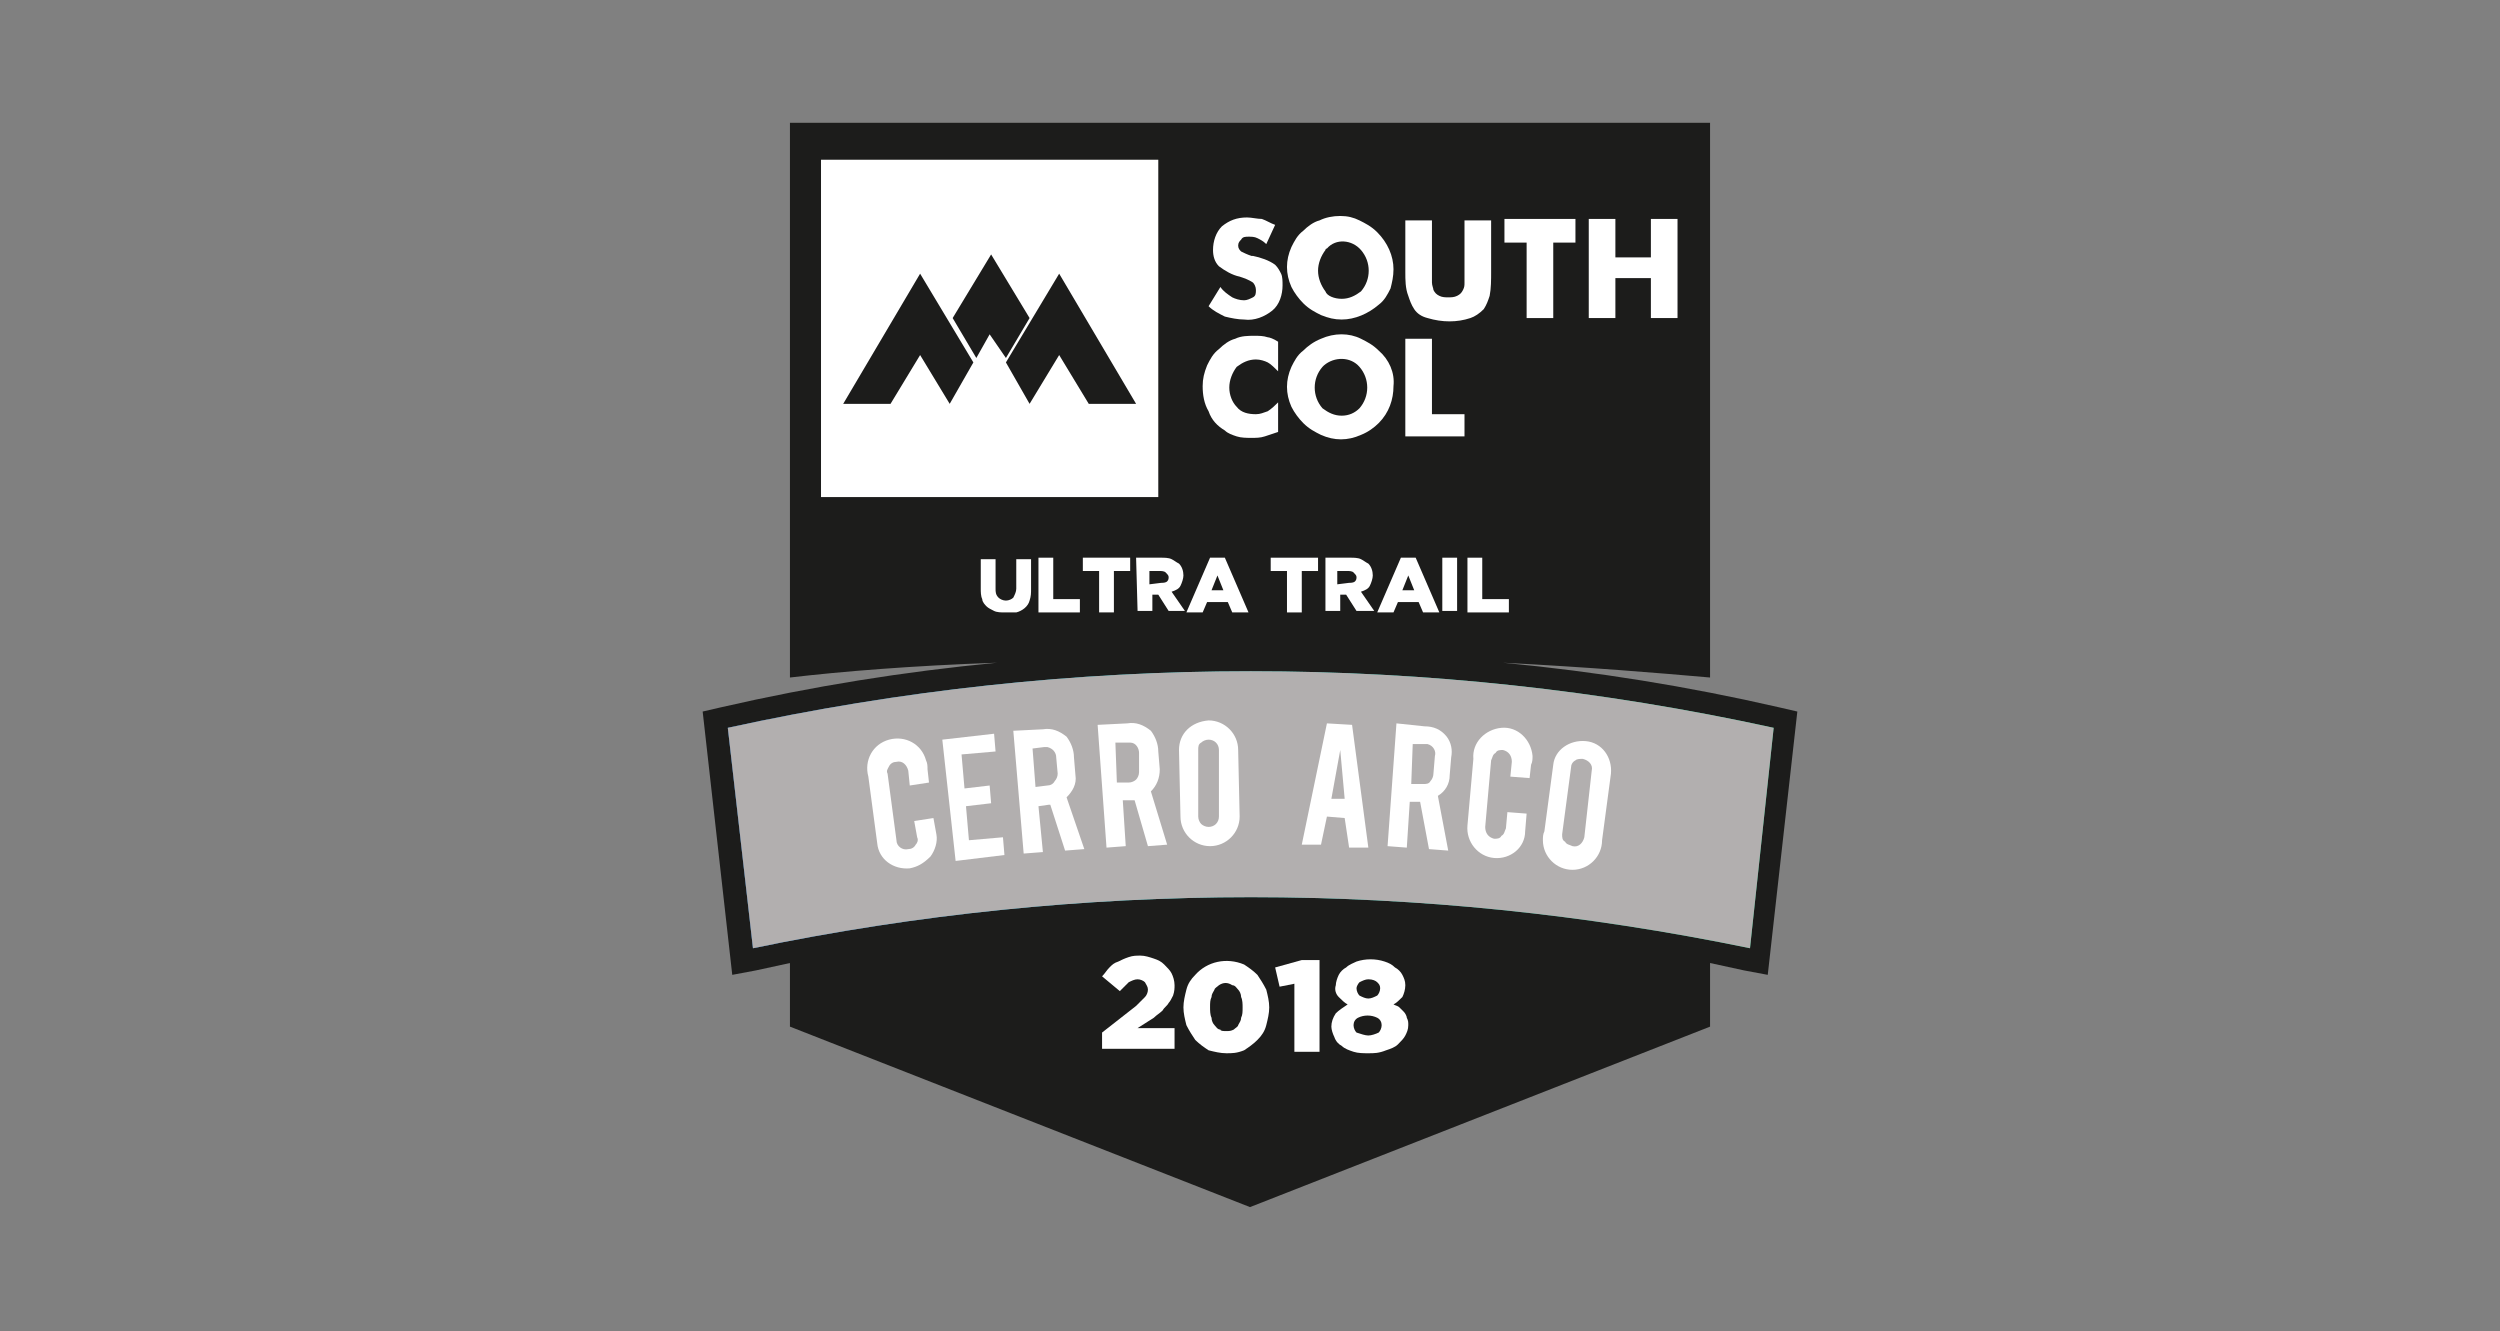 <?xml version="1.0" encoding="utf-8"?>
<!-- Generator: Adobe Illustrator 23.0.0, SVG Export Plug-In . SVG Version: 6.00 Build 0)  -->
<svg version="1.1" id="Capa_1" xmlns="http://www.w3.org/2000/svg" xmlns:xlink="http://www.w3.org/1999/xlink" x="0px" y="0px"
	 viewBox="0 0 169 90" style="enable-background:new 0 0 169 90;" xml:space="preserve">
<rect x="0" y="0" width="169" height="90" fill="#808080" stroke="none"/>
<style type="text/css">
	.st0{fill:none;}
	.st1{fill:#1C1C1B;}
	.st2{fill:url(#SVGID_1_);}
	.st3{fill:url(#SVGID_2_);}
	.st4{fill:#B2AFAF;}
	.st5{fill:#FFFFFF;}
</style>
<title>Mesa de trabajo 1</title>
<rect x="33" y="-2.2" class="st0" width="103" height="94.3"/>
<path class="st1" d="M120.2,47.8c-6.1-1.4-12.3-2.4-18.6-3c5.8,0.3,10.6,0.7,14,1V8.3H53.4v37.5c3.4-0.4,8.2-0.8,14-1
	c-6.3,0.6-12.5,1.6-18.6,3l-1.3,0.3l2,17.8l1.6-0.3l2.3-0.5v4.3l31.1,12.2l31.1-12.2v-4.3l2.3,0.5l1.6,0.3l2-17.8L120.2,47.8z"/>
<linearGradient id="SVGID_1_" gradientUnits="userSpaceOnUse" x1="49.13" y1="36.22" x2="119.87" y2="36.22" gradientTransform="matrix(1 0 0 -1 0 91)">
	<stop  offset="0" style="stop-color:#24AADB"/>
	<stop  offset="1" style="stop-color:#11AA6D"/>
</linearGradient>
<path class="st2" d="M119.9,49.2c-23.3-5.1-47.4-5.1-70.7,0l1.7,14.9c22.2-4.6,45.1-4.6,67.4,0L119.9,49.2z"/>
<linearGradient id="SVGID_2_" gradientUnits="userSpaceOnUse" x1="45.18" y1="31.54" x2="76.46" y2="34.33" gradientTransform="matrix(1 0 0 -1 0 91)">
	<stop  offset="0" style="stop-color:#292458"/>
	<stop  offset="1" style="stop-color:#2D307E;stop-opacity:0"/>
</linearGradient>
<path class="st3" d="M119.9,49.2c-23.3-5.1-47.4-5.1-70.7,0l1.7,14.9c22.2-4.6,45.1-4.6,67.4,0L119.9,49.2z"/>
<path class="st4" d="M119.9,49.2c-23.3-5.1-47.4-5.1-70.7,0l1.7,14.9c22.2-4.6,45.1-4.6,67.4,0L119.9,49.2z"/>
<path class="st5" d="M67.9,41.4c-0.2,0-0.5,0-0.7-0.1c-0.2-0.1-0.4-0.2-0.5-0.3c-0.1-0.1-0.3-0.3-0.3-0.5c-0.1-0.2-0.1-0.5-0.1-0.7
	v-2h1v2c0,0.2,0,0.4,0.2,0.6c0.1,0.1,0.3,0.2,0.5,0.2c0.2,0,0.4-0.1,0.5-0.2c0.1-0.2,0.2-0.4,0.2-0.6v-2h1v2c0,0.3,0,0.5-0.1,0.8
	c-0.1,0.4-0.5,0.7-0.9,0.8C68.3,41.4,68.1,41.4,67.9,41.4z"/>
<path class="st5" d="M70.2,37.7h1v2.8H73v0.9h-2.8V37.7z"/>
<path class="st5" d="M74.3,38.6h-1.1v-0.9h3.2v0.9h-1.1v2.8h-1V38.6z"/>
<path class="st5" d="M76.8,37.7h1.7c0.2,0,0.5,0,0.7,0.1c0.2,0.1,0.3,0.2,0.5,0.3c0.2,0.2,0.3,0.5,0.3,0.8l0,0
	c0,0.2-0.1,0.5-0.2,0.7c-0.1,0.2-0.3,0.3-0.6,0.4l0.9,1.3H79l-0.7-1.1h-0.4v1.1h-1L76.8,37.7z M78.5,39.4c0.1,0,0.3,0,0.4-0.1
	C79,39.2,79,39.1,79,39l0,0c0-0.1-0.1-0.2-0.2-0.3c-0.1-0.1-0.3-0.1-0.4-0.1h-0.7v0.9L78.5,39.4z"/>
<path class="st5" d="M81.8,37.7h1l1.6,3.7h-1.1L83,40.7h-1.4l-0.3,0.7h-1.1L81.8,37.7z M82.7,39.9l-0.4-1l-0.4,1H82.7z"/>
<path class="st5" d="M87,38.6h-1.1v-0.9h3.2v0.9H88v2.8h-1V38.6z"/>
<path class="st5" d="M89.6,37.7h1.7c0.2,0,0.5,0,0.7,0.1c0.2,0.1,0.3,0.2,0.5,0.3c0.2,0.2,0.3,0.5,0.3,0.8l0,0
	c0,0.2-0.1,0.5-0.2,0.7c-0.1,0.2-0.3,0.3-0.6,0.4l0.9,1.3h-1.2L91,40.2h-0.4v1.1h-1L89.6,37.7z M91.2,39.4c0.1,0,0.3,0,0.4-0.1
	c0.1-0.1,0.1-0.2,0.1-0.3l0,0c0-0.1-0.1-0.2-0.2-0.3c-0.1-0.1-0.3-0.1-0.4-0.1h-0.7v0.9L91.2,39.4z"/>
<path class="st5" d="M97.5,37.7h1v3.6h-1V37.7z"/>
<path class="st5" d="M94.7,37.7h1l1.6,3.7h-1.1l-0.3-0.7h-1.4l-0.3,0.7h-1.1L94.7,37.7z M95.6,39.9l-0.4-1l-0.4,1H95.6z"/>
<path class="st5" d="M99.2,37.7h1v2.8h1.8v0.9h-2.8V37.7z"/>
<path class="st5" d="M74.5,69.8l2.3-1.8c0.2-0.2,0.4-0.4,0.6-0.6c0.1-0.1,0.2-0.3,0.2-0.5c0-0.2-0.1-0.3-0.2-0.5
	c-0.1-0.1-0.3-0.2-0.5-0.2c-0.2,0-0.4,0.1-0.6,0.2c-0.2,0.2-0.4,0.4-0.6,0.6l-1.2-1c0.2-0.2,0.3-0.4,0.5-0.6
	c0.2-0.2,0.3-0.3,0.6-0.4c0.2-0.1,0.4-0.2,0.7-0.3c0.3-0.1,0.5-0.1,0.8-0.1c0.3,0,0.6,0.1,0.9,0.2c0.3,0.1,0.5,0.2,0.7,0.4
	c0.2,0.2,0.4,0.4,0.5,0.6c0.1,0.2,0.2,0.5,0.2,0.8l0,0c0,0.2,0,0.4-0.1,0.7c-0.1,0.2-0.2,0.4-0.3,0.5c-0.1,0.2-0.3,0.3-0.4,0.5
	c-0.2,0.2-0.4,0.3-0.6,0.5l-1.1,0.7h2.5v1.4h-4.9V69.8z"/>
<path class="st5" d="M82.9,71.2c-0.4,0-0.8-0.1-1.2-0.2c-0.3-0.2-0.6-0.4-0.9-0.7c-0.2-0.3-0.4-0.6-0.6-1c-0.1-0.4-0.2-0.8-0.2-1.2
	l0,0c0-0.4,0.1-0.8,0.2-1.2c0.1-0.4,0.3-0.7,0.6-1c0.8-0.9,2.1-1.2,3.3-0.7c0.3,0.2,0.6,0.4,0.9,0.7c0.2,0.3,0.4,0.6,0.6,1
	c0.1,0.4,0.2,0.8,0.2,1.2l0,0c0,0.4-0.1,0.8-0.2,1.2c-0.1,0.4-0.3,0.7-0.6,1c-0.3,0.3-0.6,0.5-0.9,0.7
	C83.6,71.2,83.3,71.2,82.9,71.2z M82.9,69.7c0.2,0,0.3,0,0.5-0.1c0.1-0.1,0.3-0.2,0.3-0.3c0.1-0.2,0.2-0.3,0.2-0.5
	c0.1-0.2,0.1-0.4,0.1-0.7l0,0c0-0.2,0-0.5-0.1-0.7c0-0.2-0.1-0.4-0.2-0.5c-0.1-0.1-0.2-0.3-0.4-0.3c-0.3-0.2-0.6-0.2-0.9,0
	c-0.1,0.1-0.3,0.2-0.3,0.3c-0.1,0.2-0.2,0.3-0.2,0.5c-0.1,0.2-0.1,0.4-0.1,0.7l0,0c0,0.2,0,0.5,0.1,0.7c0,0.2,0.1,0.4,0.2,0.5
	c0.1,0.1,0.2,0.3,0.4,0.3C82.5,69.7,82.7,69.7,82.9,69.7L82.9,69.7z"/>
<path class="st5" d="M87.5,66.5l-1,0.2l-0.3-1.3l1.8-0.5h1.2v6.2h-1.7V66.5z"/>
<path class="st5" d="M92.5,71.2c-0.3,0-0.7,0-1-0.1c-0.3-0.1-0.6-0.2-0.8-0.4c-0.2-0.1-0.4-0.3-0.5-0.6c-0.1-0.2-0.2-0.5-0.2-0.7
	l0,0c0-0.3,0.1-0.6,0.3-0.9c0.2-0.2,0.5-0.4,0.8-0.6c-0.2-0.1-0.4-0.3-0.6-0.5c-0.2-0.2-0.3-0.5-0.2-0.8l0,0c0-0.2,0.1-0.5,0.2-0.7
	c0.1-0.2,0.3-0.4,0.5-0.5c0.2-0.2,0.5-0.3,0.7-0.4c0.6-0.2,1.3-0.2,1.9,0c0.3,0.1,0.5,0.2,0.7,0.4c0.2,0.1,0.4,0.3,0.5,0.5
	c0.1,0.2,0.2,0.4,0.2,0.7l0,0c0,0.3-0.1,0.6-0.2,0.8c-0.2,0.2-0.4,0.4-0.6,0.5c0.2,0.1,0.3,0.1,0.4,0.2c0.1,0.1,0.2,0.2,0.3,0.3
	c0.1,0.1,0.2,0.3,0.2,0.4c0.1,0.2,0.1,0.3,0.1,0.5l0,0c0,0.3-0.1,0.5-0.2,0.7c-0.1,0.2-0.3,0.4-0.5,0.6c-0.2,0.2-0.5,0.3-0.8,0.4
	C93.2,71.2,92.9,71.2,92.5,71.2z M92.5,70c0.2,0,0.5-0.1,0.7-0.2c0.1-0.1,0.2-0.3,0.2-0.5l0,0c0-0.2-0.1-0.4-0.3-0.5
	c-0.4-0.2-0.9-0.2-1.3,0c-0.2,0.1-0.3,0.3-0.3,0.5l0,0c0,0.2,0.1,0.4,0.2,0.5C92,69.9,92.3,70,92.5,70L92.5,70z M92.5,67.5
	c0.2,0,0.4-0.1,0.6-0.2c0.1-0.1,0.2-0.3,0.2-0.5l0,0c0-0.2-0.1-0.3-0.2-0.4c-0.1-0.1-0.3-0.2-0.6-0.2c-0.2,0-0.4,0.1-0.6,0.2
	c-0.1,0.1-0.2,0.3-0.2,0.4l0,0c0,0.2,0.1,0.4,0.2,0.5C92.1,67.4,92.3,67.5,92.5,67.5L92.5,67.5z"/>
<path class="st5" d="M82.5,19.4c0.2,0.3,0.5,0.5,0.8,0.7c0.2,0.1,0.5,0.2,0.8,0.2c0.2,0,0.4-0.1,0.6-0.2c0.2-0.1,0.2-0.3,0.2-0.5
	c0-0.2-0.1-0.4-0.2-0.5c-0.3-0.2-0.6-0.3-0.9-0.4c-0.5-0.1-1-0.4-1.4-0.7c-0.3-0.3-0.4-0.7-0.4-1.1c0-0.6,0.2-1.2,0.6-1.6
	c0.5-0.4,1-0.6,1.7-0.6c0.3,0,0.7,0.1,1,0.1c0.3,0.1,0.6,0.3,0.9,0.4l-0.6,1.3c-0.2-0.2-0.4-0.3-0.6-0.4c-0.2-0.1-0.4-0.1-0.6-0.1
	c-0.2,0-0.4,0-0.5,0.2c-0.1,0.1-0.2,0.2-0.2,0.4c0,0.2,0.1,0.3,0.2,0.4c0.2,0.1,0.4,0.2,0.7,0.3h0.1c0.5,0.1,1.1,0.3,1.5,0.6
	c0.2,0.2,0.3,0.4,0.4,0.6c0.1,0.2,0.1,0.5,0.1,0.8c0,0.6-0.2,1.3-0.7,1.7c-0.5,0.4-1.2,0.7-1.9,0.6c-0.4,0-0.9-0.1-1.3-0.2
	c-0.4-0.2-0.8-0.4-1.1-0.7L82.5,19.4z"/>
<path class="st5" d="M94.2,18.2c0,0.5-0.1,0.9-0.2,1.3c-0.2,0.4-0.4,0.8-0.8,1.1c-0.7,0.6-1.6,1-2.5,1c-0.5,0-0.9-0.1-1.4-0.3
	c-0.4-0.2-0.8-0.4-1.2-0.8c-0.3-0.3-0.6-0.7-0.8-1.1c-0.4-0.9-0.4-1.8,0-2.7c0.2-0.4,0.4-0.8,0.8-1.1c0.3-0.3,0.7-0.6,1.1-0.7
	c0.4-0.2,0.9-0.3,1.4-0.3c0.5,0,0.9,0.1,1.3,0.3c0.4,0.2,0.8,0.4,1.2,0.8C93.8,16.4,94.2,17.3,94.2,18.2L94.2,18.2z M90.7,20.2
	c0.5,0,0.9-0.2,1.3-0.5c0.7-0.8,0.7-2,0-2.8c-0.6-0.7-1.7-0.8-2.3-0.1c-0.1,0-0.1,0.1-0.1,0.1c-0.3,0.4-0.5,0.9-0.5,1.4
	c0,0.5,0.2,1,0.5,1.4C89.7,20,90.2,20.2,90.7,20.2L90.7,20.2z"/>
<path class="st5" d="M95,14.9h1.8v3.2c0,0.3,0,0.7,0,1c0,0.2,0.1,0.4,0.1,0.5c0.1,0.2,0.2,0.3,0.4,0.4c0.2,0.1,0.4,0.1,0.6,0.1
	c0.2,0,0.4,0,0.6-0.1c0.2-0.1,0.3-0.2,0.4-0.4c0.1-0.2,0.1-0.3,0.1-0.5c0-0.3,0-0.7,0-1v-3.2h1.8v3.5c0,0.5,0,1.1-0.1,1.6
	c-0.1,0.3-0.2,0.6-0.4,0.9c-0.3,0.3-0.6,0.5-0.9,0.6c-0.9,0.3-1.9,0.3-2.9,0c-0.4-0.1-0.7-0.3-0.9-0.6c-0.2-0.3-0.3-0.6-0.4-0.9
	C95,19.5,95,18.9,95,18.4V14.9z"/>
<path class="st5" d="M103.2,21.5v-5.1h-1.5v-1.6h4.8v1.6H105v5.1H103.2z"/>
<path class="st5" d="M107.4,21.5v-6.7h1.8v2.6h2.4v-2.6h1.8v6.7h-1.8v-2.7h-2.4v2.7H107.4z"/>
<path class="st5" d="M94.2,26.1c0,0.9-0.3,1.8-1,2.5c-0.3,0.3-0.7,0.6-1.2,0.8c-0.9,0.4-1.8,0.4-2.7,0c-0.4-0.2-0.8-0.4-1.2-0.8
	c-0.3-0.3-0.6-0.7-0.8-1.1c-0.4-0.9-0.4-1.8,0-2.7c0.2-0.4,0.4-0.8,0.8-1.1c0.3-0.3,0.7-0.6,1.2-0.8c0.9-0.4,1.9-0.4,2.7,0
	c0.4,0.2,0.8,0.4,1.2,0.8C93.9,24.3,94.3,25.2,94.2,26.1L94.2,26.1z M90.7,28.1c0.5,0,0.9-0.2,1.2-0.5c0.7-0.8,0.7-2,0-2.8
	c-0.6-0.7-1.7-0.7-2.4-0.1c0,0-0.1,0.1-0.1,0.1c-0.7,0.8-0.7,2,0,2.8C89.8,27.9,90.2,28.1,90.7,28.1L90.7,28.1z"/>
<path class="st5" d="M95,29.5v-6.6h1.8v5.1H99v1.5H95z"/>
<path class="st5" d="M86.4,23.1v2c-0.2-0.2-0.5-0.5-0.7-0.6c-0.2-0.1-0.5-0.2-0.8-0.2c-0.5,0-0.9,0.2-1.3,0.5
	c-0.3,0.4-0.5,0.9-0.5,1.4c0,0.5,0.2,1,0.5,1.3c0.3,0.4,0.8,0.5,1.3,0.5c0.3,0,0.5-0.1,0.8-0.2c0.3-0.2,0.5-0.4,0.7-0.6v2
	c-0.3,0.1-0.6,0.2-0.9,0.3c-0.3,0.1-0.6,0.1-0.9,0.1c-0.3,0-0.7,0-1-0.1c-0.3-0.1-0.6-0.2-0.8-0.4c-0.5-0.3-0.9-0.7-1.1-1.3
	c-0.3-0.5-0.4-1.1-0.4-1.7c0-0.5,0.1-0.9,0.3-1.4c0.2-0.4,0.4-0.8,0.8-1.1c0.3-0.3,0.7-0.6,1.1-0.7c0.4-0.2,0.9-0.2,1.3-0.2
	c0.3,0,0.6,0,0.9,0.1C85.8,22.8,86.1,22.9,86.4,23.1z"/>
<path class="st5" d="M55.5,10.8v22.8h22.8V10.8H55.5z M64.2,27.3L64.2,27.3l-2-3.3l-2,3.3H57l5.2-8.8l0,0l3.6,6L64.2,27.3L64.2,27.3
	z M66.9,22.6L66,24.2l-1.6-2.7l2.6-4.3l0,0l2.6,4.3l-1.6,2.7L66.9,22.6z M73.6,27.3l-2-3.3l-2,3.3l0,0L68,24.5l3.6-6l0,0l5.2,8.8
	L73.6,27.3z"/>
<path class="st5" d="M61.5,58.7c-1.1,0.1-2.1-0.6-2.2-1.7l-0.6-4.5c-0.3-1.1,0.3-2.2,1.4-2.5c1.1-0.3,2.2,0.3,2.5,1.4
	c0.1,0.2,0.1,0.4,0.1,0.6l0.1,0.9l-1.3,0.2l-0.1-1c-0.1-0.4-0.4-0.7-0.8-0.6c0,0,0,0,0,0c-0.2,0-0.4,0.1-0.5,0.3
	c-0.1,0.2-0.2,0.3-0.1,0.5l0.6,4.5c0,0.4,0.4,0.7,0.8,0.6c0,0,0,0,0,0c0.2,0,0.4-0.1,0.5-0.3c0.1-0.1,0.2-0.3,0.1-0.5l-0.2-1.1
	l1.3-0.2l0.2,1.1c0.1,0.5-0.1,1.1-0.4,1.5C62.4,58.4,62,58.6,61.5,58.7z"/>
<path class="st5" d="M64.6,58.2L63.7,50l3.5-0.4l0.1,1.2l-2.3,0.2l0.2,2.3l1.7-0.2l0.1,1.2l-1.7,0.2l0.2,2.3l2.3-0.2l0.1,1.2
	L64.6,58.2z"/>
<path class="st5" d="M70.5,49.3c0.6-0.1,1.1,0.1,1.6,0.5c0.3,0.4,0.5,0.9,0.5,1.4l0.1,1.2c0.1,0.6-0.2,1.1-0.6,1.5l1.2,3.5L72,57.5
	l-1-3.1h-0.1l-0.7,0.1l0.3,3.1l-1.3,0.1l-0.7-8.3L70.5,49.3z M71.4,51.2c0-0.3-0.2-0.6-0.6-0.7c-0.1,0-0.1,0-0.2,0l-0.8,0.1l0.2,2.6
	l0.8-0.1c0.2,0,0.4-0.1,0.5-0.3c0.1-0.1,0.2-0.3,0.2-0.5L71.4,51.2z"/>
<path class="st5" d="M76.2,48.9c0.6-0.1,1.1,0.1,1.6,0.5c0.3,0.4,0.5,0.9,0.5,1.4l0.1,1.2c0,0.6-0.2,1.1-0.6,1.5l1.1,3.6l-1.3,0.1
	l-0.9-3.1h-0.1h-0.7l0.2,3.1l-1.3,0.1L74.2,49L76.2,48.9z M77,50.9c0-0.3-0.2-0.7-0.6-0.7c-0.1,0-0.1,0-0.2,0h-0.8l0.1,2.7h0.8
	c0.2,0,0.4-0.1,0.5-0.2c0.1-0.1,0.2-0.3,0.2-0.5L77,50.9z"/>
<path class="st5" d="M81.7,48.7c1.1,0,2,0.9,2,2l0.1,4.5c0,1.1-0.9,2-2,2c-1.1,0-2-0.9-2-2l-0.1-4.5C79.7,49.6,80.5,48.8,81.7,48.7
	L81.7,48.7z M82.4,50.7c0-0.4-0.3-0.7-0.7-0.7c0,0,0,0,0,0c-0.2,0-0.4,0.1-0.5,0.2C81,50.3,81,50.5,81,50.7l0,4.5
	c0,0.2,0.1,0.4,0.2,0.5c0.1,0.1,0.3,0.2,0.5,0.2c0.4,0,0.7-0.3,0.7-0.7c0,0,0,0,0,0L82.4,50.7z"/>
<path class="st5" d="M89.7,55.2l-0.4,1.9h-1.3l1.7-8.2l1.7,0.1l1.1,8.3h-1.3l-0.3-2L89.7,55.2z M90.6,50.7L90,54h0.9L90.6,50.7z"/>
<path class="st5" d="M96.3,49.1c0.6,0,1.1,0.2,1.5,0.7c0.3,0.4,0.4,0.9,0.3,1.4l-0.1,1.2c0,0.6-0.3,1.1-0.8,1.4l0.7,3.7l-1.3-0.1
	l-0.6-3.2H96h-0.7l-0.2,3.1l-1.3-0.1l0.6-8.3L96.3,49.1z M97,51.1c0.1-0.3-0.1-0.7-0.5-0.8c-0.1,0-0.1,0-0.2,0l-0.8,0L95.4,53l0.8,0
	c0.2,0,0.4,0,0.5-0.2c0.1-0.1,0.2-0.3,0.2-0.5L97,51.1z"/>
<path class="st5" d="M101,58c-1.1-0.1-1.9-1.1-1.8-2.2l0.4-4.5c-0.1-1.1,0.8-2,1.9-2.1c1.1-0.1,2,0.8,2.1,1.9c0,0.2,0,0.4-0.1,0.6
	l-0.1,0.9l-1.3-0.1l0.1-1c0-0.4-0.2-0.7-0.6-0.8c0,0,0,0,0,0c-0.2,0-0.4,0-0.5,0.2c-0.2,0.1-0.2,0.3-0.3,0.5l-0.4,4.5
	c0,0.4,0.2,0.7,0.6,0.8c0,0,0,0,0,0c0.2,0,0.4,0,0.5-0.2c0.2-0.1,0.2-0.3,0.3-0.5l0.1-1.1l1.3,0.1l-0.1,1.2
	C103.1,57.3,102.1,58.1,101,58z"/>
<path class="st5" d="M107.2,50.1c1.1,0.1,1.8,1.1,1.7,2.2l-0.6,4.5c0,1.1-0.9,2-2,2s-2-0.9-2-2c0-0.2,0-0.4,0.1-0.6l0.6-4.5
	C105.1,50.7,106.1,50,107.2,50.1L107.2,50.1z M107.6,52.1c0.1-0.4-0.2-0.7-0.6-0.8c0,0,0,0,0,0c-0.2,0-0.4,0-0.5,0.1
	c-0.2,0.1-0.3,0.3-0.3,0.5l-0.6,4.5c0,0.2,0,0.4,0.2,0.5c0.1,0.2,0.3,0.2,0.5,0.3c0.4,0.1,0.7-0.2,0.8-0.6c0,0,0,0,0,0L107.6,52.1z"
	/>
</svg>
